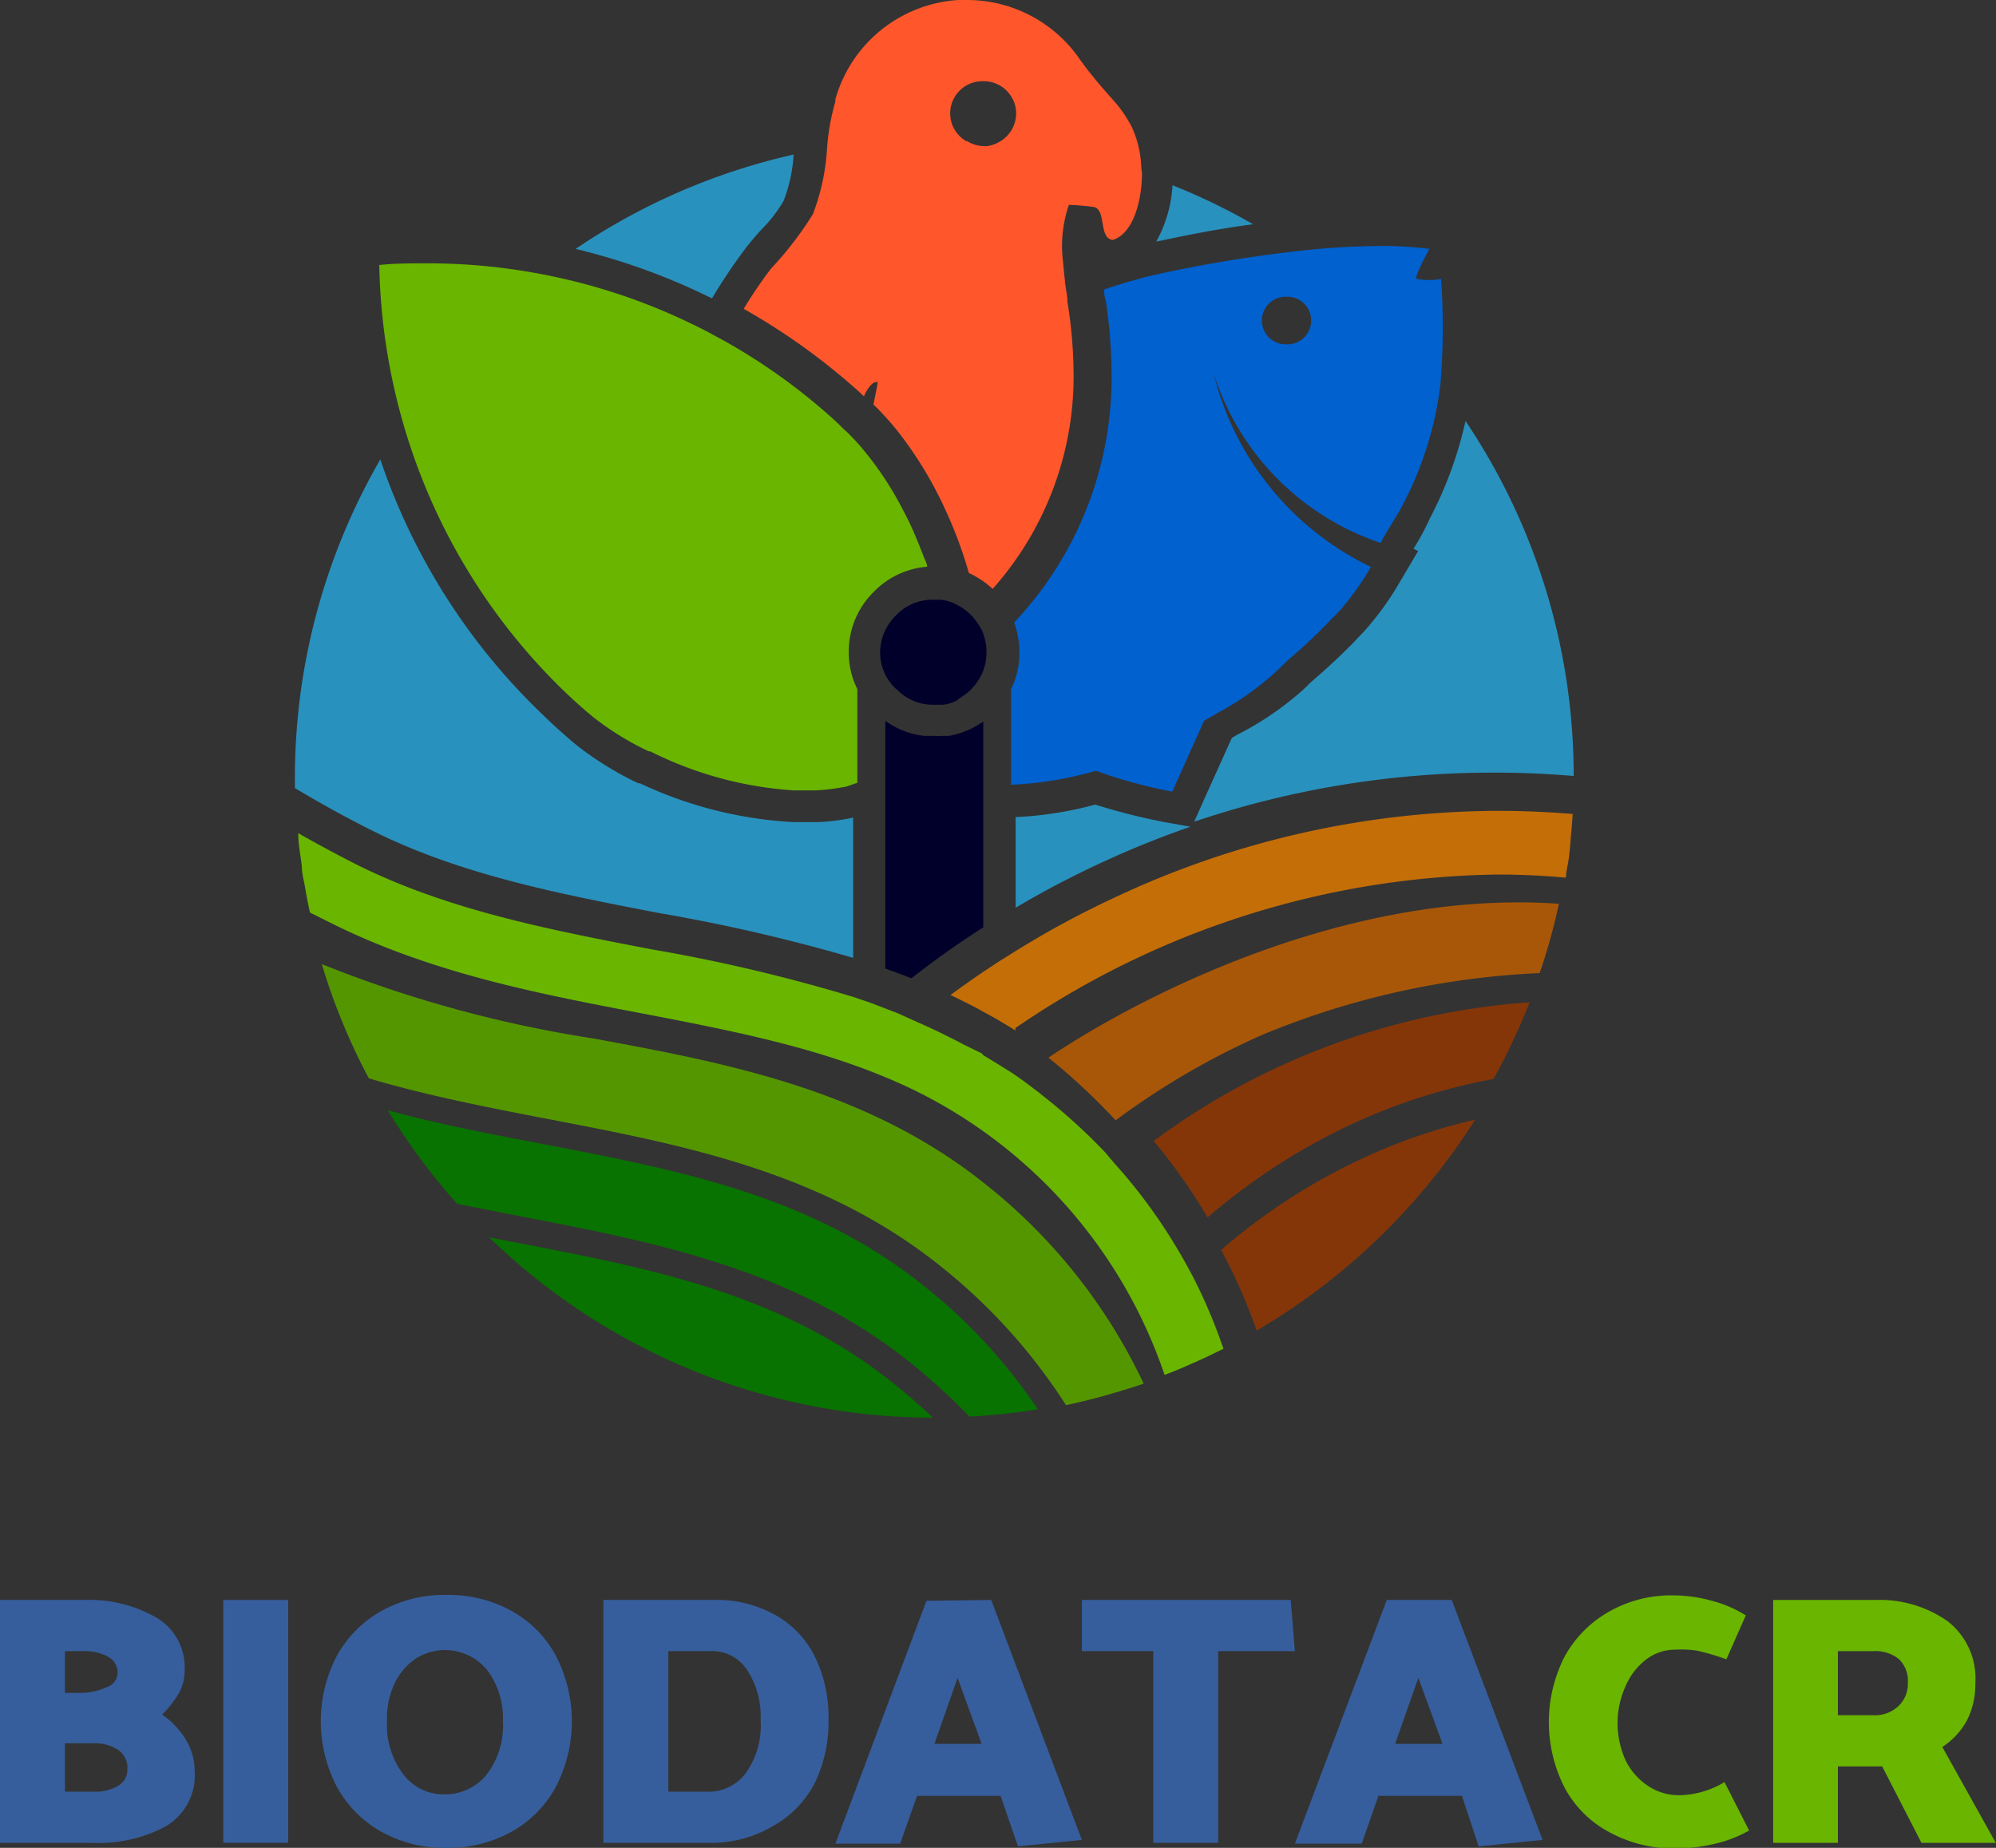 <svg xmlns="http://www.w3.org/2000/svg" viewBox="0 0 95.57 88.49"><rect x="0" y="0" width="95.57" height="88.49" fill="#333333" stroke="none"/><defs><style>.cls-1{fill:#2991bd;}.cls-2{fill:#087300;}.cls-3{fill:#a85708;}.cls-4{fill:#853608;}.cls-5{fill:#0061cf;}.cls-6{fill:#ff572b;}.cls-7{fill:#69b500;}.cls-8{fill:#00002b;}.cls-9{fill:#fff;}.cls-10{fill:#549600;}.cls-11{fill:#c46e08;}.cls-12{fill:#365e9c;}</style></defs><title>Recurso 19</title><g id="Capa_2" data-name="Capa 2"><g id="Capa_2-2" data-name="Capa 2"><path class="cls-1" d="M52.57,41.39A45.15,45.15,0,0,1,57,39.59l-1.13-.2a29.56,29.56,0,0,1-3.43-.86,17.54,17.54,0,0,1-3.81.6v4.34C49.79,42.78,51.11,42.07,52.57,41.39Z"/><path class="cls-2" d="M44.25,61.59c-5.39-4.33-11.63-5.53-18.23-6.8-2.47-.47-5-.95-7.45-1.62a30.37,30.37,0,0,0,3.32,4.48l2.94.58c6.46,1.24,13.15,2.52,18.79,7.05a29.85,29.85,0,0,1,2.8,2.56,31.75,31.75,0,0,0,3.27-.35A25.84,25.84,0,0,0,44.25,61.59Z"/><path class="cls-1" d="M31.53,43.72a83.61,83.61,0,0,1,9.32,2.15V39.15l-.22.05a10.11,10.11,0,0,1-1.5.17l-.67,0H38a19.65,19.65,0,0,1-7.36-1.86h0l-.08,0a15.86,15.86,0,0,1-2.91-1.79l-.07-.06c-.18-.14-.32-.27-.46-.39l0,0-.35-.31,0,0c-.25-.22-.5-.46-.8-.75A30.33,30.33,0,0,1,18.21,22a30.46,30.46,0,0,0-4.09,15.29c0,.15,0,.3,0,.45,1.27.76,2.54,1.46,3.81,2.09C22.15,41.92,26.92,42.83,31.53,43.72Z"/><path class="cls-2" d="M24.59,59.48l-1.16-.22a30.53,30.53,0,0,0,21.23,8.63c-.58-.56-1.2-1.1-1.84-1.61C37.43,61.94,31.19,60.75,24.59,59.48Z"/><path class="cls-1" d="M67.85,26l-.17.28.22.11-.84,1.42A14.27,14.27,0,0,1,65.52,30c-.15.18-.31.35-.46.5l0,0,0,0-.34.36c-.6.6-1.24,1.2-1.91,1.77l0,0-.12.11,0,0h0a5.64,5.64,0,0,1-.5.47,14.76,14.76,0,0,1-3,2l-.21.13-1.33,2.95-.47,1.06A44.66,44.66,0,0,1,71.69,37c1.21,0,2.44.06,3.66.16a30.46,30.46,0,0,0-5.18-17,18.75,18.75,0,0,1-1.71,4.67A10.84,10.84,0,0,1,67.85,26Z"/><path class="cls-3" d="M50.2,50.65a30.71,30.71,0,0,1,3.22,3,36.22,36.22,0,0,1,7.06-4.11A39,39,0,0,1,73.72,46.6a28.56,28.56,0,0,0,.92-3.32C64.23,42.55,54.12,48,50.2,50.65Z"/><path class="cls-1" d="M34.09,14.29l.18-.3c.47-.76.94-1.45,1.4-2.06a12.06,12.06,0,0,1,.85-1,6.61,6.61,0,0,0,1-1.31A7.39,7.39,0,0,0,38,7.4a30.59,30.59,0,0,0-10.44,4.52,30.93,30.93,0,0,1,6.14,2.18Z"/><path class="cls-4" d="M58.47,59.86a26,26,0,0,1,1.7,3.86,30.91,30.91,0,0,0,10.46-10.1,27,27,0,0,0-5.7,2A28.92,28.92,0,0,0,58.47,59.86Z"/><path class="cls-1" d="M60,10.74a29.87,29.87,0,0,0-3.86-1.87,6.24,6.24,0,0,1-.78,2.7C56.29,11.38,58,11,60,10.74Z"/><path class="cls-4" d="M57.82,58.3A30.13,30.13,0,0,1,64.37,54a28.22,28.22,0,0,1,7.14-2.33A31.56,31.56,0,0,0,73.24,48a34.24,34.24,0,0,0-18,6.64A27.47,27.47,0,0,1,57.82,58.3Z"/><path class="cls-5" d="M69,13.36a3.17,3.17,0,0,1-.58.05,2.58,2.58,0,0,1-.59-.06c-.12,0,.26-.79.61-1.43a17.72,17.72,0,0,0-2.36-.14,36.63,36.63,0,0,0-4,.25,65.41,65.41,0,0,0-7,1.18s-.89.21-2.21.65c0,.16,0,.33.07.5a24.48,24.48,0,0,1,.28,3.29,17.1,17.1,0,0,1-4.66,12.16,4.26,4.26,0,0,1,.25,1.43A3.89,3.89,0,0,1,48.41,33v4.58a17,17,0,0,0,4.06-.67,23.6,23.6,0,0,0,3.66,1l1.52-3.39.65-.38A13.73,13.73,0,0,0,61,32.25c.15-.13.29-.27.43-.41l0,0,.21-.2c.63-.54,1.25-1.11,1.85-1.72.12-.13.24-.26.37-.38l0,0c.14-.14.28-.29.41-.44a13.12,13.12,0,0,0,1.37-1.95,14,14,0,0,1-7.53-9.26A12.59,12.59,0,0,0,66.11,26c.16-.35.81-1.35,1-1.72a16.85,16.85,0,0,0,1.85-5.78A33,33,0,0,0,69,13.36ZM61.6,16.49h-.08a1.14,1.14,0,0,1,.08-2.28h.08a1.14,1.14,0,0,1-.08,2.28Z"/><path class="cls-6" d="M54.64,7.91a5,5,0,0,0-.45-1.83,6.24,6.24,0,0,0-.77-1.15C53,4.45,52.59,4,52.2,3.5c-.16-.19-.3-.39-.45-.59A6.55,6.55,0,0,0,46.32,0h-.43A6.54,6.54,0,0,0,40,4.75a.49.49,0,0,0,0,.11,10.72,10.72,0,0,0-.4,2.23,10.45,10.45,0,0,1-.68,3.17,16.49,16.49,0,0,1-2,2.6,21,21,0,0,0-1.31,1.93,31.1,31.1,0,0,1,5.61,4.05l.07.07.08.07c.11-.29.37-.68.57-.68a.16.16,0,0,1,.09,0c-.06.36-.14.72-.21,1.07l.13.13c.07.06.13.13.2.2a13,13,0,0,1,1.1,1.3,18.53,18.53,0,0,1,1.48,2.33c.18.34.36.69.52,1.05a20.55,20.55,0,0,1,1.14,3.06,4.45,4.45,0,0,1,1.14.76,15.31,15.31,0,0,0,3.87-10.6,22.09,22.09,0,0,0-.29-3.14c0-.3-.08-.61-.11-.91s-.07-.62-.09-.92a6.07,6.07,0,0,1,.27-2.82,11.91,11.91,0,0,1,1.24.11c.55.22.19,1.49.86,1.57,1-.31,1.4-1.92,1.4-3.22C54.65,8.17,54.65,8,54.64,7.91ZM47.24,7h-.1a1.58,1.58,0,0,1-.83-.24l-.05,0A1.54,1.54,0,0,1,47,3.89h.1a1.53,1.53,0,0,1,1.24.62,1.47,1.47,0,0,1,.31.82,1.56,1.56,0,0,1-.85,1.49A1.48,1.48,0,0,1,47.24,7Z"/><path class="cls-7" d="M44.39,27.14c0-.17-.11-.33-.17-.5-.15-.4-.31-.79-.48-1.18s-.33-.71-.51-1.05a15.79,15.79,0,0,0-2-3c-.14-.16-.28-.32-.42-.46l0,0a4.68,4.68,0,0,0-.39-.38l0,0L40,20.16a28.84,28.84,0,0,0-5.29-3.82l-.81-.44q-.42-.22-.84-.42a28.74,28.74,0,0,0-7.12-2.35,29.08,29.08,0,0,0-5.49-.52c-.76,0-1.53,0-2.29.08a29.39,29.39,0,0,0,1.14,7.57A29,29,0,0,0,26.91,33c.25.24.5.48.76.71l0,0,.36.32,0,0,.41.34,0,0a13.93,13.93,0,0,0,2.62,1.61l.07,0A17.86,17.86,0,0,0,38,37.85h.45l.59,0a9.06,9.06,0,0,0,1.3-.15c.17,0,.54-.17.71-.21V33a3.89,3.89,0,0,1-.41-1.76,4,4,0,0,1,1.19-2.89A4,4,0,0,1,44.39,27.14Z"/><path class="cls-8" d="M46.08,35.07a4.64,4.64,0,0,1-.64.17l-.31,0a3,3,0,0,1-.42,0h-.46a3.9,3.9,0,0,1-1.86-.72V46.38c.41.15.83.3,1.25.47a41.87,41.87,0,0,1,3.44-2.44V34.55a4.5,4.5,0,0,1-.67.39Z"/><path class="cls-8" d="M42.93,33a2.38,2.38,0,0,0,1.76.75h.22l.27,0a2.21,2.21,0,0,0,.57-.17A2.69,2.69,0,0,0,46,33.4a2.48,2.48,0,0,0,.49-.38l0,0,.08-.09a2.2,2.2,0,0,0,.3-.4,2.32,2.32,0,0,0,.36-1.27,1.15,1.15,0,0,0,0-.19,2.2,2.2,0,0,0-.05-.37,3,3,0,0,0-.15-.48,2.54,2.54,0,0,0-.16-.28,3.18,3.18,0,0,0-.27-.37l-.11-.12h0a2.55,2.55,0,0,0-.6-.45l-.28-.14a2.55,2.55,0,0,0-.56-.14l-.27,0h-.11a2.4,2.4,0,0,0-1.78.76,2.5,2.5,0,0,0-.75,1.82A2.4,2.4,0,0,0,42.91,33Z"/><path class="cls-9" d="M44.73,33.77h0Z"/><path class="cls-10" d="M47.21,56.73c-5.64-4.53-12.33-5.81-18.8-7a58.93,58.93,0,0,1-13-3.56c.16.54.34,1.08.53,1.61a30.41,30.41,0,0,0,1.72,3.86c2.83.84,5.74,1.4,8.59,1.95,6.47,1.24,13.15,2.52,18.79,7.05a27.25,27.25,0,0,1,6,6.65c.85-.18,1.67-.39,2.49-.64q.62-.18,1.23-.39A26.7,26.7,0,0,0,47.21,56.73Z"/><path class="cls-11" d="M71.69,38.83A43.35,43.35,0,0,0,53.33,43a44.37,44.37,0,0,0-4.71,2.55l-.77.48-.77.51c-.59.4-1.11.77-1.57,1.11.44.21.87.42,1.3.65l.27.15.6.33.17.1.68.41.09.06v-.12a41.78,41.78,0,0,1,23.06-7.35q1.65,0,3.3.15c0-.29.09-.59.13-.89s.07-.59.09-.89.08-.84.1-1.27C74.07,38.88,72.86,38.83,71.69,38.83Z"/><path class="cls-7" d="M57.12,61.14c-.21-.39-.42-.78-.65-1.17a26,26,0,0,0-2.67-3.76c-.28-.32-.57-.64-.86-1a27.59,27.59,0,0,0-3-2.73c-.12-.1-.24-.2-.37-.29-.33-.26-.66-.5-1-.73l-.08-.06L47.85,51l-.77-.47L47,50.44,46.1,50c-.29-.16-.58-.3-.88-.45s-.85-.41-1.29-.6L43,48.53l-.62-.24-.31-.12L41.62,48l-.77-.26a80.07,80.07,0,0,0-9.66-2.28c-4.73-.91-9.62-1.84-14-4q-1.45-.73-2.91-1.56c0,.52.1,1,.17,1.56,0,.37.11.74.17,1.11s.14.75.22,1.13l1,.5c4.81,2.4,9.91,3.38,14.84,4.32,4.59.88,9,1.73,13,3.64.3.15.59.29.88.45A23.62,23.62,0,0,1,55.76,65.84c.28-.1.55-.21.83-.33l.82-.36c.4-.18.78-.37,1.17-.56A26,26,0,0,0,57.12,61.14Z"/><path class="cls-12" d="M4.39,88.25H0V76.62H4.05a6.43,6.43,0,0,1,3.43.84A2.76,2.76,0,0,1,8.84,80a2.19,2.19,0,0,1-.29,1.11,4.89,4.89,0,0,1-.79,1,3.94,3.94,0,0,1,1.14,1.2,2.89,2.89,0,0,1,.42,1.51,2.83,2.83,0,0,1-1.4,2.65A6.81,6.81,0,0,1,4.39,88.25ZM4,79.07H3.11v2h.7A3,3,0,0,0,5.1,80.8a.74.74,0,0,0,.53-.67.86.86,0,0,0-.45-.79A2.39,2.39,0,0,0,4,79.07Zm.48,4.41H3.11V85.8H4.46a2.22,2.22,0,0,0,1.2-.28.9.9,0,0,0,.44-.81,1.05,1.05,0,0,0-.44-.91A2.11,2.11,0,0,0,4.43,83.48Z"/><path class="cls-12" d="M10.69,88.25V76.62H13.8V88.25Z"/><path class="cls-12" d="M21.34,76.38a6.2,6.2,0,0,1,3.2.79,5.34,5.34,0,0,1,2.09,2.15,6.82,6.82,0,0,1,0,6.22,5.4,5.4,0,0,1-2.12,2.17,6.24,6.24,0,0,1-3.13.78,6.14,6.14,0,0,1-3.17-.8,5.45,5.45,0,0,1-2.1-2.16,6.78,6.78,0,0,1,0-6.2,5.49,5.49,0,0,1,2.13-2.17A6.15,6.15,0,0,1,21.34,76.38Zm-2.81,6.09a3.88,3.88,0,0,0,.75,2.46,2.42,2.42,0,0,0,2,1,2.58,2.58,0,0,0,2-.92,3.85,3.85,0,0,0,.8-2.6,3.8,3.8,0,0,0-.76-2.44,2.6,2.6,0,0,0-3.46-.51,3,3,0,0,0-1,1.23A4.06,4.06,0,0,0,18.53,82.47Z"/><path class="cls-12" d="M34.09,88.25h-5.2V76.62h5.27a5.73,5.73,0,0,1,3,.74,4.65,4.65,0,0,1,1.87,2,6.63,6.63,0,0,1,.64,3,6.69,6.69,0,0,1-.7,3.11,5,5,0,0,1-2,2A5.74,5.74,0,0,1,34.09,88.25ZM34,79.07H32V85.8h1.88a2.21,2.21,0,0,0,1.83-.89,3.94,3.94,0,0,0,.71-2.54A4.07,4.07,0,0,0,35.79,80,2,2,0,0,0,34,79.07Z"/><path class="cls-12" d="M47.46,76.62,51.8,88.11l-3.06.31L47.91,86h-4l-.81,2.29H40l4.36-11.63Zm-1.61,3.73-1.11,3.16H47Z"/><path class="cls-12" d="M62,79.07H58.33v9.18H55.22V79.07H51.8V76.62h10Z"/><path class="cls-12" d="M69.51,76.62l4.35,11.49-3.06.31L70,86h-4l-.8,2.29H62L66.4,76.62Zm-1.6,3.73L66.8,83.51h2.27Z"/><path class="cls-7" d="M83.59,77.36l-.93,2.1a12.4,12.4,0,0,0-1.39-.41A5.12,5.12,0,0,0,80.2,79a2.28,2.28,0,0,0-1.34.44,3.15,3.15,0,0,0-1,1.25,4.29,4.29,0,0,0,0,3.66,3.1,3.1,0,0,0,1.09,1.2,2.63,2.63,0,0,0,1.41.42,4.29,4.29,0,0,0,2.21-.63l1.18,2.32a6,6,0,0,1-1.62.63,8,8,0,0,1-1.86.23A6.46,6.46,0,0,1,77,87.71a5.18,5.18,0,0,1-2.09-2.11,6.91,6.91,0,0,1,0-6.26,5.53,5.53,0,0,1,2.13-2.16,6,6,0,0,1,3.07-.78,6.87,6.87,0,0,1,1.82.25A5.74,5.74,0,0,1,83.59,77.36Z"/><path class="cls-7" d="M84.9,76.62h4.89a5.67,5.67,0,0,1,3.44,1,3.46,3.46,0,0,1,1.35,3,3.74,3.74,0,0,1-.42,1.8A3.51,3.51,0,0,1,93,83.66l2.56,4.59H92l-1.88-3.66H88v3.66H84.9Zm4.79,2.45H88v3.07h1.71a1.63,1.63,0,0,0,1.18-.43,1.47,1.47,0,0,0,.46-1.12,1.45,1.45,0,0,0-.43-1.14A1.8,1.8,0,0,0,89.69,79.07Z"/></g></g></svg>